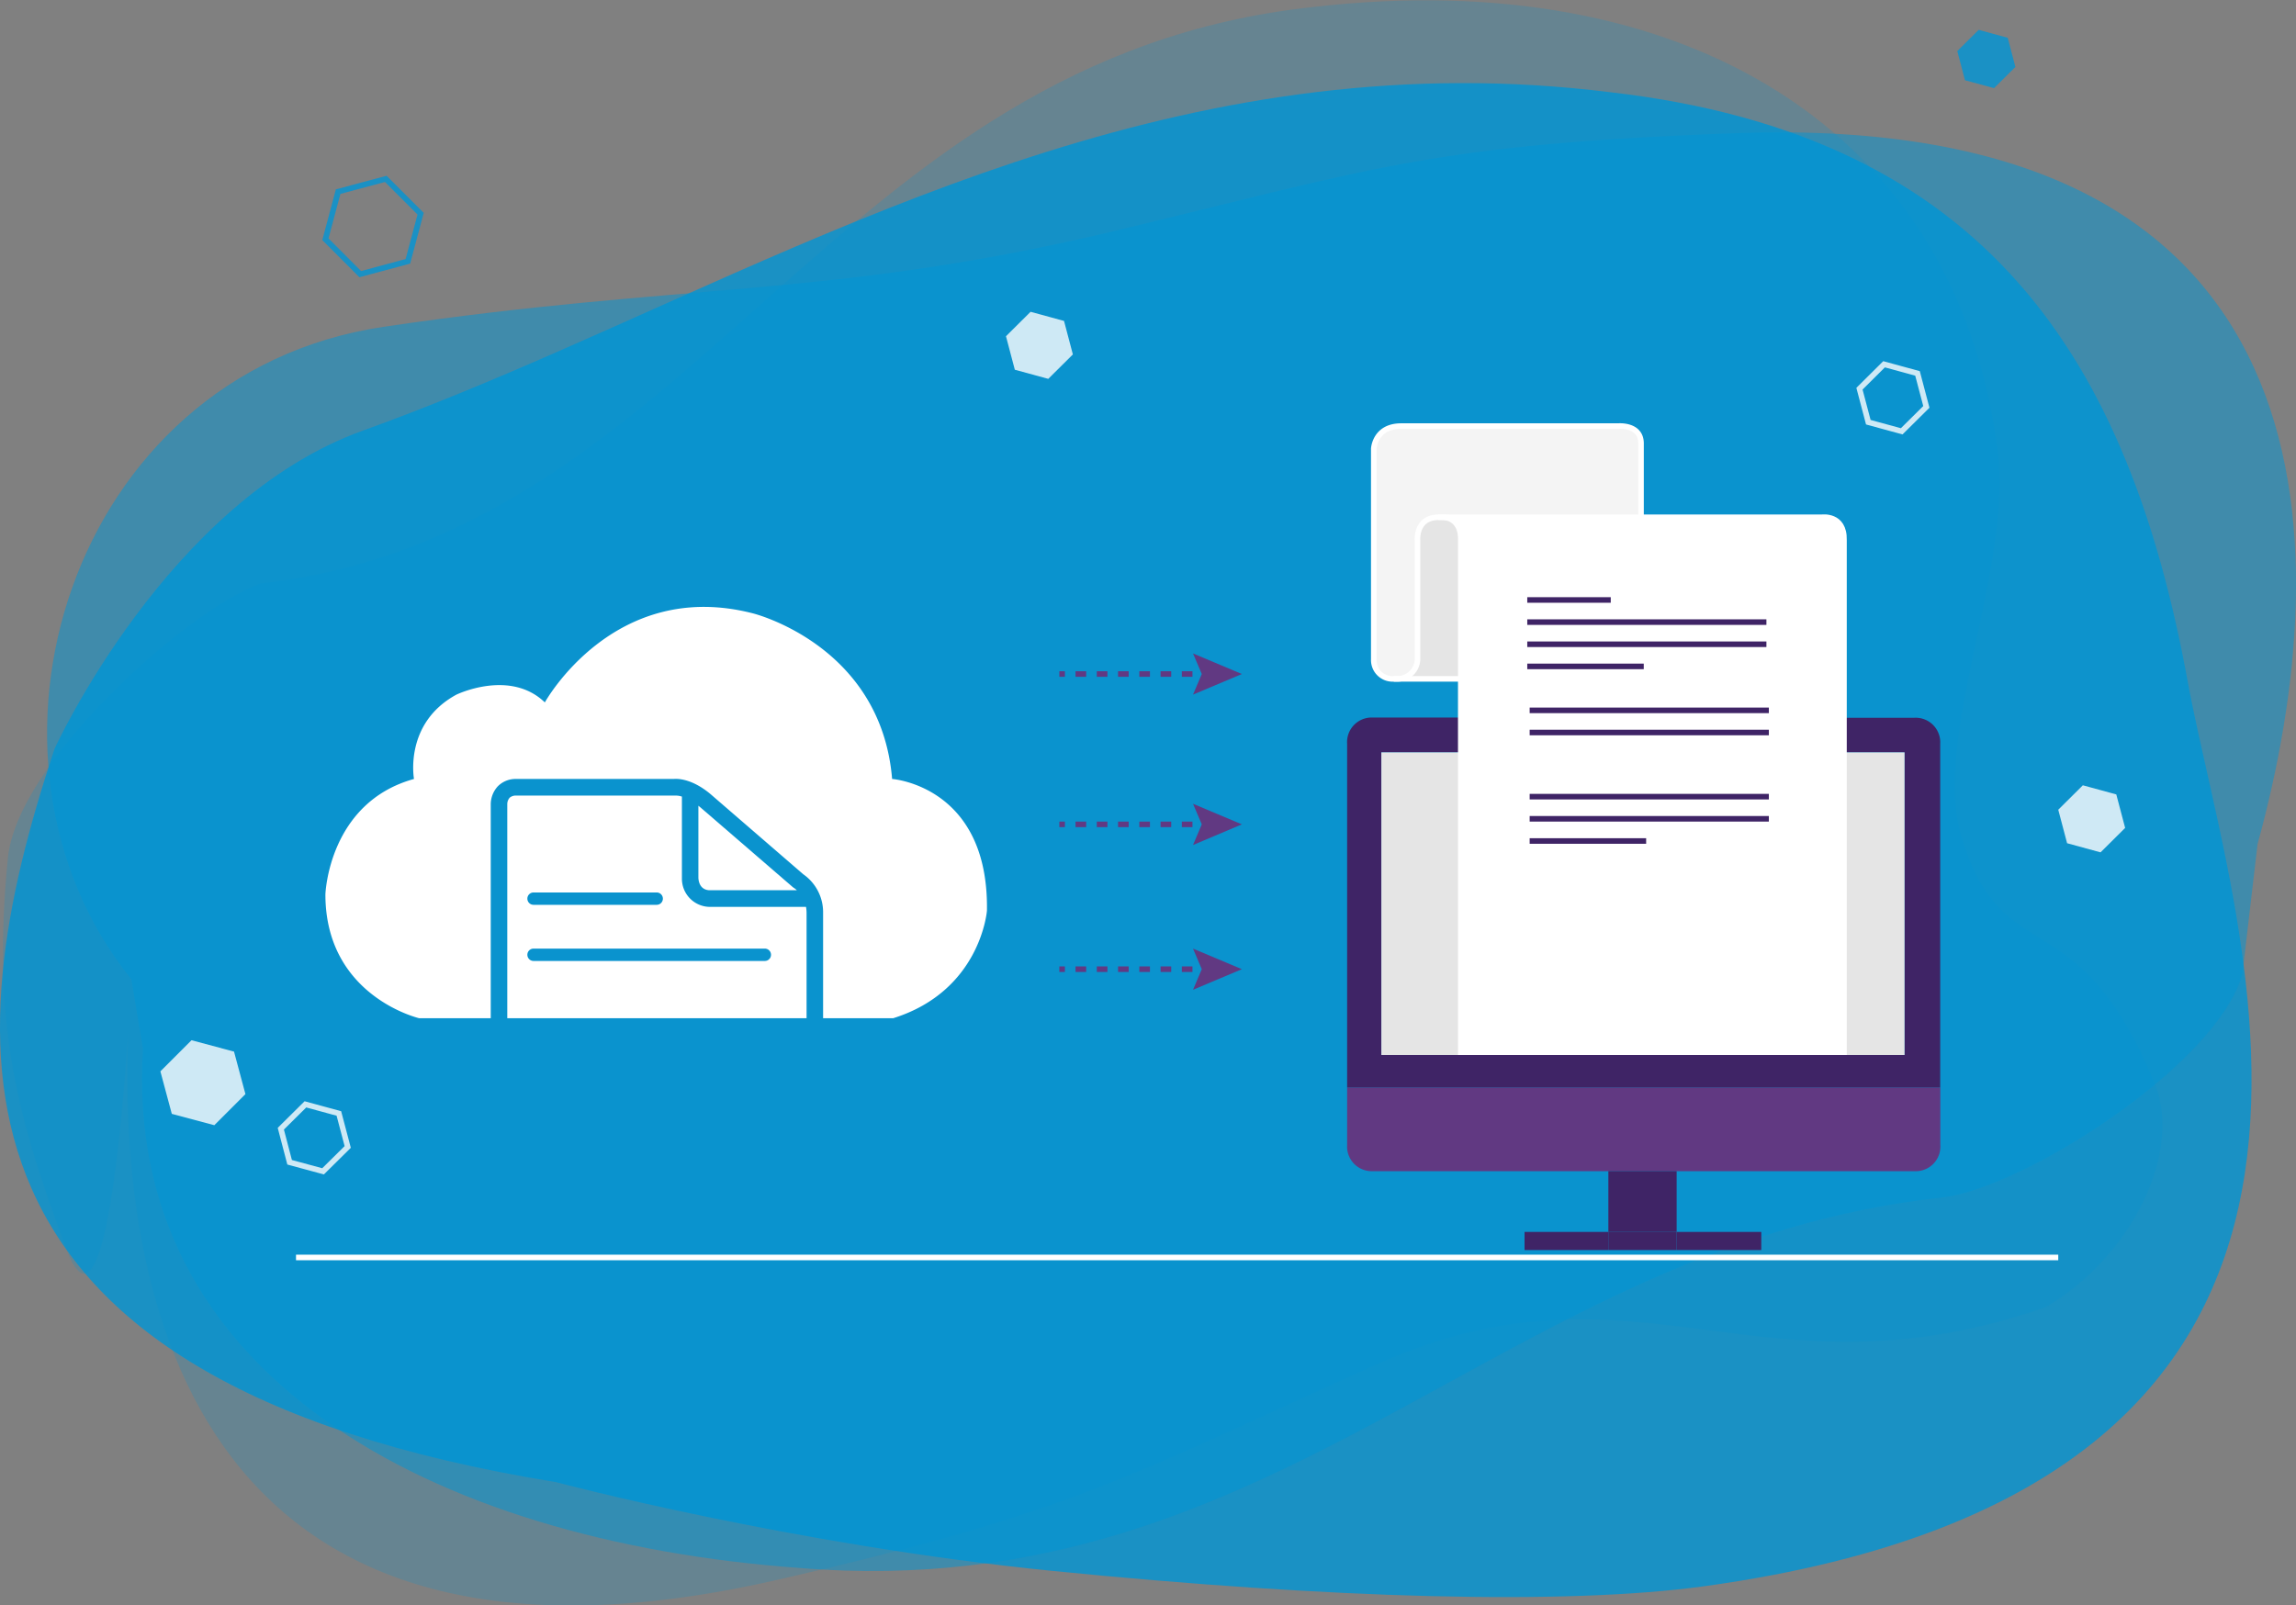 <svg xmlns="http://www.w3.org/2000/svg" viewBox="0 0 412.56 288.53">
  <rect x="0" y="0" width="412.56" height="288.53" fill="#808080" stroke="none"/>
  <defs>
    <style>
      .cls-1 {
        opacity: 0.2;
      }

      .cls-19, .cls-2 {
        fill: #0095d5;
      }

      .cls-3 {
        opacity: 0.5;
      }

      .cls-16, .cls-17, .cls-18, .cls-19, .cls-4 {
        opacity: 0.8;
      }

      .cls-13, .cls-14, .cls-16, .cls-17, .cls-5, .cls-7, .cls-8 {
        fill: none;
      }

      .cls-5 {
        stroke: #92d6c1;
      }

      .cls-13, .cls-14, .cls-15, .cls-16, .cls-17, .cls-5, .cls-7, .cls-8 {
        stroke-miterlimit: 10;
      }

      .cls-18, .cls-6 {
        fill: #fff;
      }

      .cls-7, .cls-8 {
        stroke: #613982;
      }

      .cls-8 {
        stroke-dasharray: 1.91 1.91;
      }

      .cls-15, .cls-9 {
        fill: #613982;
      }

      .cls-10 {
        fill: #3f2466;
      }

      .cls-11 {
        fill: #e5e5e5;
      }

      .cls-12 {
        fill: #f4f4f4;
      }

      .cls-13, .cls-15, .cls-17 {
        stroke: #fff;
      }

      .cls-14 {
        stroke: #3f2466;
      }

      .cls-16 {
        stroke: #0095d5;
      }
    </style>
  </defs>
  <title>Risorsa 6</title>
  <g id="Livello_2" data-name="Livello 2">
    <g id="Livello_2-2" data-name="Livello 2">
      <g>
        <g class="cls-1">
          <path class="cls-2" d="M46.8,104.88c-13.4,4.9-43.9,32.3-45.4,49.5-2.8,28.8,1.3,45.4,10.2,69.2,10.3,29.9,13.1-77,12-47.6C19,232,33.9,308,139.4,284c53.8-12.3,62.9-18.5,108.2-38.9,46.8-20.8,68.55,7.73,120-10.17,15.65-9.24,24.5-28,19.62-40-13.79-33.94-27.27-19.79-34.77-44.49-5.4-17.7,9.2-48.2,6.5-69.4-7.4-58-56.6-87.4-122.8-79.8C149.3,10.38,125.6,96,46.8,104.88"/>
        </g>
        <g class="cls-3">
          <path class="cls-2" d="M23.6,176l2.09,12.52C22.05,246.85,77.18,277,143.63,281.8c87,7.16,126.51-57.94,205.35-66.58,14.3-1.57,49.15-23.53,53.94-40.12l2.73-23.39C420.59,97.39,420.09,20,312,23.93c-55.09,2-65.12,6.39-113.48,18-50,11.7-75.76,8.83-129.68,16.82C12.28,67.23-8.52,136.22,23.6,176"/>
        </g>
        <g class="cls-4">
          <path class="cls-2" d="M306.28,285.08c133.48-18.43,95.13-117.27,86.82-162.6C382.57,65,357.2,24.38,289.4,16.58,215.68,7.38,156.24,38.69,99.84,63.36c-11.61,5.08-23.1,9.88-34.55,14C30.13,89.94,9.8,134.58,9.8,134.58-8,188.18-13.35,248,99.9,266.38c0,0,42.56,11.31,89.18,15.95C239,287.3,281.27,288.53,306.28,285.08Z"/>
        </g>
      </g>
      <line class="cls-5" x1="287.76" y1="93.94" x2="313.11" y2="93.94"/>
      <line class="cls-5" x1="287.76" y1="98.13" x2="313.11" y2="98.13"/>
      <line class="cls-5" x1="287.76" y1="102.32" x2="313.11" y2="102.32"/>
      <line class="cls-5" x1="287.76" y1="106.51" x2="313.11" y2="106.51"/>
      <g>
        <line class="cls-6" x1="190.35" y1="121.14" x2="223.15" y2="121.14"/>
        <g>
          <line class="cls-7" x1="190.35" y1="121.14" x2="191.35" y2="121.14"/>
          <line class="cls-8" x1="193.26" y1="121.14" x2="215.22" y2="121.14"/>
          <line class="cls-7" x1="216.18" y1="121.14" x2="217.18" y2="121.14"/>
          <polygon class="cls-9" points="214.37 124.84 215.94 121.14 214.37 117.44 223.15 121.14 214.37 124.84"/>
        </g>
      </g>
      <g>
        <line class="cls-6" x1="190.35" y1="148.16" x2="223.15" y2="148.16"/>
        <g>
          <line class="cls-7" x1="190.35" y1="148.16" x2="191.35" y2="148.16"/>
          <line class="cls-8" x1="193.26" y1="148.16" x2="215.22" y2="148.16"/>
          <line class="cls-7" x1="216.18" y1="148.16" x2="217.18" y2="148.16"/>
          <polygon class="cls-9" points="214.37 151.87 215.94 148.16 214.37 144.46 223.15 148.16 214.37 151.87"/>
        </g>
      </g>
      <g>
        <line class="cls-6" x1="190.35" y1="174.19" x2="223.15" y2="174.19"/>
        <g>
          <line class="cls-7" x1="190.35" y1="174.19" x2="191.35" y2="174.19"/>
          <line class="cls-8" x1="193.26" y1="174.19" x2="215.22" y2="174.19"/>
          <line class="cls-7" x1="216.18" y1="174.19" x2="217.18" y2="174.19"/>
          <polygon class="cls-9" points="214.37 177.89 215.94 174.19 214.37 170.49 223.15 174.19 214.37 177.89"/>
        </g>
      </g>
      <g>
        <path class="cls-6" d="M144.93,164.11a6.57,6.57,0,0,0-.1-1.12h-17.3a5.06,5.06,0,0,1-5-5V143.17a3.43,3.43,0,0,0-1.19-.18l-.13,0H92.81a1.71,1.71,0,0,0-1.23.38,1.77,1.77,0,0,0-.43,1.17V183h53.78ZM95.87,160.4H118a1.11,1.11,0,0,1,0,2.22H95.87A1.11,1.11,0,0,1,95.87,160.4Zm41.56,12.31H95.87a1.11,1.11,0,0,1,0-2.22h41.56A1.11,1.11,0,0,1,137.43,172.71Z"/>
        <path class="cls-6" d="M127.53,160h15.66a3.65,3.65,0,0,0-.51-.4l-.2-.14L126.1,145.32l-.61-.51v13C125.64,159.87,127.09,160,127.53,160Z"/>
        <path class="cls-6" d="M160.3,140c-2-24.09-25-29.76-25-29.76-25-6.45-37.4,16-37.4,16C91.61,120.18,82,124.85,82,124.85,72.54,130,74.39,140,74.39,140,59,144.26,58.47,160.75,58.47,160.75c0,18.3,16.84,22.25,16.84,22.25H88.18V144.59a4.82,4.82,0,0,1,1.26-3.26A4.5,4.5,0,0,1,92.81,140h28.25c.7-.07,3.49-.07,7,3.06l16.29,14.08a8.3,8.3,0,0,1,3.55,6.93V183h12.6c15.73-4.93,16.84-19.32,16.84-19.32C177.7,141.23,160.3,140,160.3,140Z"/>
      </g>
      <g>
        <g>
          <g>
            <path class="cls-9" d="M348.65,205.76a4.42,4.42,0,0,1-4.59,4.73H246.65a4.42,4.42,0,0,1-4.59-4.68V195.44H348.65Z"/>
            <path class="cls-10" d="M348.63,133.69l0,61.75H242.06l0-61.75a4.42,4.42,0,0,1,4.59-4.73h15.8v6.26H248.21v54.39h94V135.22H331.34V129H344A4.42,4.42,0,0,1,348.63,133.69Z"/>
            <rect class="cls-11" x="331.34" y="135.22" width="10.88" height="54.39"/>
            <path class="cls-6" d="M331.34,135.22v54.39H262.48V97.05c.07-3.27-1.92-4-3.11-4.08h68s4.08-.58,4,4.08v38.17Z"/>
            <rect class="cls-10" x="301.27" y="221.41" width="15.21" height="3.26"/>
            <rect class="cls-10" x="289" y="221.41" width="12.27" height="3.26"/>
            <rect class="cls-10" x="289" y="210.49" width="12.27" height="10.92"/>
            <path class="cls-12" d="M294.92,93v0H259.37a4.08,4.08,0,0,0-.87,0c-4.18,0-3.79,4.18-3.79,4.18v21.36a3.65,3.65,0,0,1-3.89,3.5h-.38a3.38,3.38,0,0,1-3.59-3.5V80.64s.19-4.06,4.92-4.06h39s4.06-.36,4.1,3.06Z"/>
            <rect class="cls-10" x="273.94" y="221.41" width="15.06" height="3.26"/>
            <rect class="cls-11" x="248.21" y="135.22" width="14.27" height="54.39"/>
            <path class="cls-11" d="M262.48,97.05v25H250.82a3.65,3.65,0,0,0,3.89-3.5V97.15S254.32,93,258.5,93h.87C260.56,93.09,262.55,93.78,262.48,97.05Z"/>
          </g>
          <g>
            <path class="cls-13" d="M262.48,189.61V97.05c.07-3.27-1.92-4-3.11-4.08a4.08,4.08,0,0,0-.87,0c-4.18,0-3.79,4.18-3.79,4.18v21.36a3.65,3.65,0,0,1-3.89,3.5h-.38a3.38,3.38,0,0,1-3.59-3.5V80.64s.19-4.06,4.92-4.06h39s4.06-.36,4.1,3.06V93"/>
            <path class="cls-13" d="M331.34,189.61V97.05c.1-4.66-4-4.08-4-4.08H258.5"/>
            <polyline class="cls-13" points="250.44 122.01 250.82 122.01 262.48 122.01"/>
          </g>
        </g>
        <g>
          <line class="cls-14" x1="274.43" y1="107.83" x2="289.43" y2="107.83"/>
          <line class="cls-14" x1="274.43" y1="111.81" x2="317.4" y2="111.81"/>
          <line class="cls-14" x1="274.43" y1="115.79" x2="317.4" y2="115.79"/>
          <line class="cls-14" x1="274.43" y1="119.77" x2="295.36" y2="119.77"/>
          <line class="cls-14" x1="274.86" y1="127.67" x2="317.84" y2="127.67"/>
          <line class="cls-14" x1="274.86" y1="131.65" x2="317.84" y2="131.65"/>
          <line class="cls-14" x1="274.86" y1="143.18" x2="317.84" y2="143.18"/>
          <line class="cls-14" x1="274.86" y1="147.16" x2="317.84" y2="147.16"/>
          <line class="cls-14" x1="274.86" y1="151.15" x2="295.79" y2="151.15"/>
        </g>
      </g>
      <line class="cls-15" x1="53.19" y1="226" x2="369.84" y2="226"/>
      <polygon class="cls-16" points="73.29 46.97 64.73 49.27 58.47 43 60.76 34.44 69.32 32.15 75.58 38.41 73.29 46.97"/>
      <polygon class="cls-17" points="62.48 206.14 58.05 210.52 52.04 208.89 50.46 202.86 54.88 198.48 60.89 200.12 62.48 206.14"/>
      <polygon class="cls-18" points="38.51 202.23 30.87 200.19 28.82 192.55 34.41 186.96 42.05 189 44.1 196.64 38.51 202.23"/>
      <polygon class="cls-19" points="353.08 14.42 351.7 9.18 355.54 5.37 360.76 6.79 362.14 12.03 358.3 15.84 353.08 14.42"/>
      <polygon class="cls-18" points="192.78 63.7 188.36 68.09 182.35 66.45 180.76 60.43 185.18 56.04 191.19 57.68 192.78 63.7"/>
      <polygon class="cls-17" points="346.14 73.13 341.71 77.52 335.71 75.88 334.12 69.86 338.54 65.47 344.55 67.11 346.14 73.13"/>
      <polygon class="cls-18" points="381.86 148.8 377.44 153.19 371.43 151.55 369.84 145.53 374.26 141.14 380.27 142.78 381.86 148.8"/>
    </g>
  </g>
</svg>
